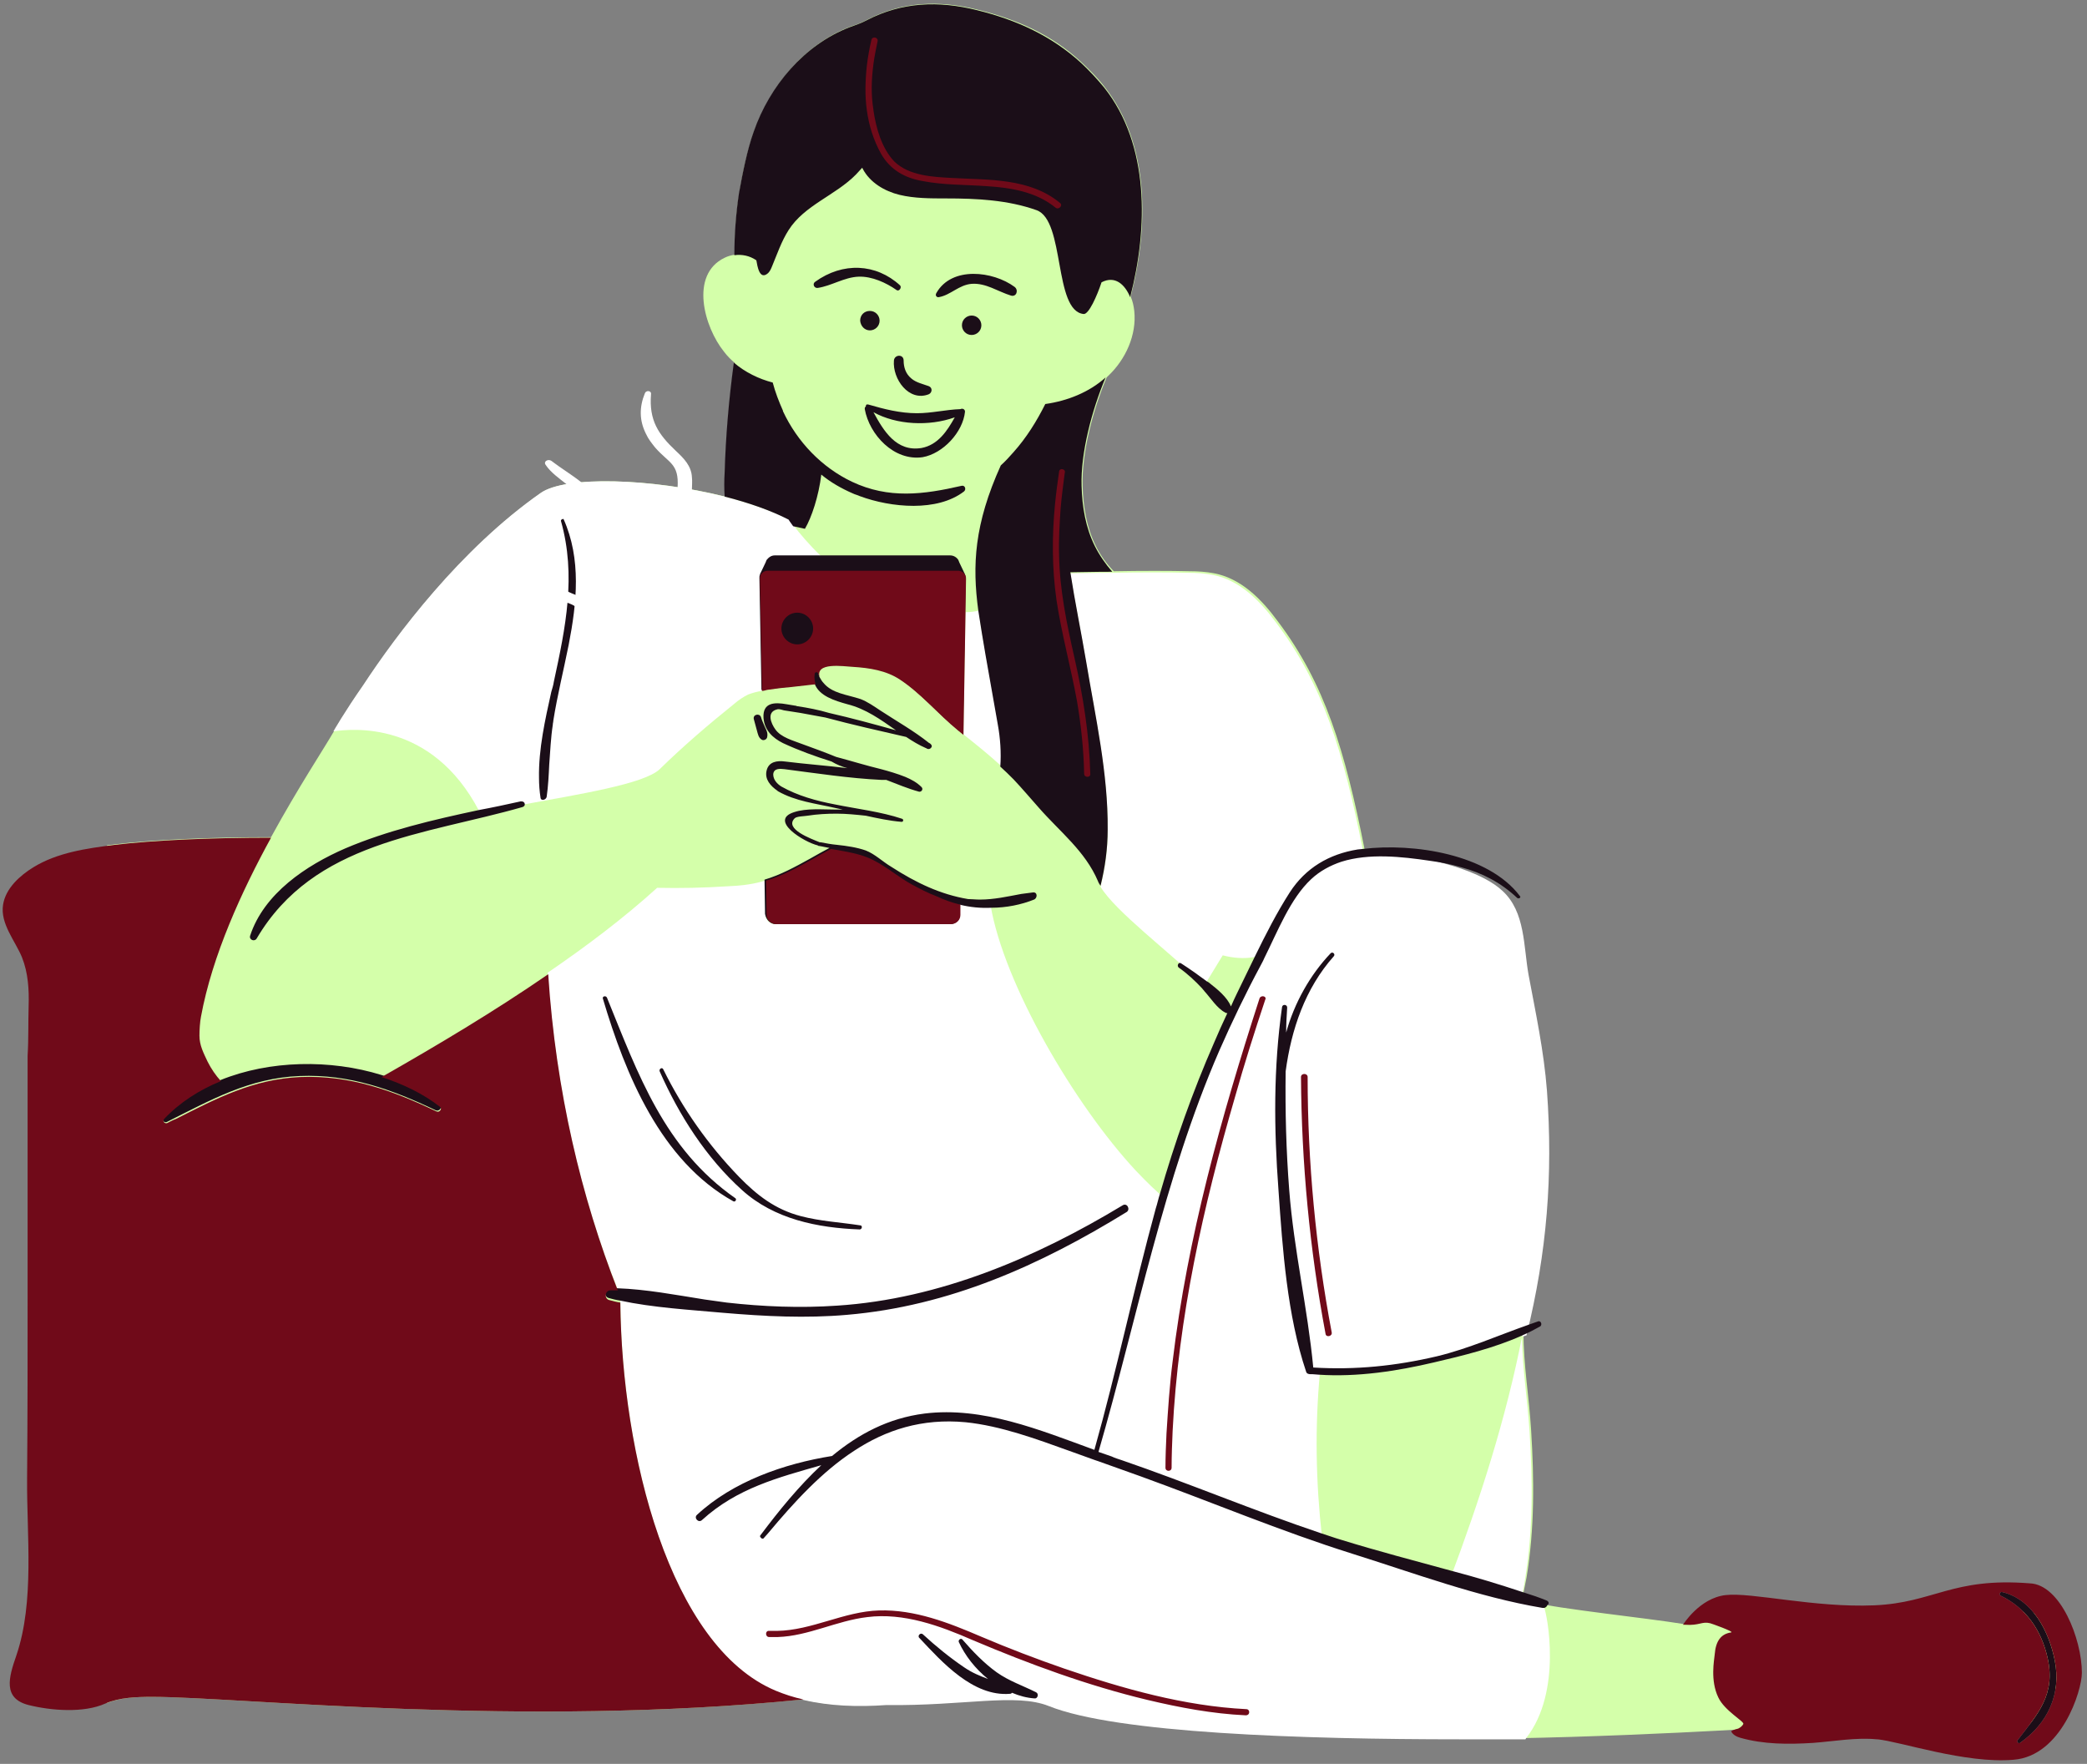 <?xml version="1.0" encoding="UTF-8" standalone="no"?><svg xmlns="http://www.w3.org/2000/svg" xmlns:xlink="http://www.w3.org/1999/xlink" fill="#000000" height="344.9" preserveAspectRatio="xMidYMid meet" version="1" viewBox="-0.5 -0.8 408.1 344.9" width="408.1" zoomAndPan="magnify"><rect x="-0.5" y="-0.8" width="408.1" height="344.9" fill="#808080" stroke="none"/><g><g id="change1_1"><path d="M391.7,338.9c-2.5,0.6-5.1,0.8-7.7,0.9c-11,0.4-23.7-0.9-34.5-3c0,0-36.7,2.4-64.5,2.4l4-17l-93.5,4.5 c-10.7,4.9-26.5,7.7-39,4.8C101.5,337.1,46,331,29.3,331c-3,0-6.1,0.1-8.9,1.2V164.5c0.5-0.1,1-0.1,1.5-0.2 c7.6-0.9,18.5-1.4,30.6-1.4c5.3-9.7,10.4-17.4,12.3-20.7c0,0,2.1-3.7,5.8-9c6.5-9.9,19-26.6,34.7-37.6c4.8-3.4,21.6-2.9,36,0.7 c-0.1-1.6-0.1-3.1,0-4.7c0.2-6.9,0.8-14.2,1.8-21.5c-0.7-0.6-1.4-1.3-2-2.1c-3.9-4.8-6.8-15.1,0.1-18.4c0.6-0.3,1.3-0.5,2-0.6 c0-4,0.2-8.1,0.9-12.1c0.6-3.9,1.6-8.5,2.9-12.1c3.2-8.9,9.9-17,18.8-20.4c1.2-0.4,2.3-0.8,3.4-1.4c6.8-3.5,13.9-3.8,21.5-1.9 c7.7,1.9,14.5,4.9,20.3,10.3c1.6,1.5,3.2,3.1,4.5,4.8c8.9,11.3,8.6,27.5,5.1,41c0.4,0.9,0.6,1.9,0.7,2.8c0.5,4.7-1.7,9.5-5.1,12.7 c-0.1,0.1-0.2,0.2-0.3,0.3c-2.7,6.4-4.9,14.8-4.7,21.2c0.1,4.1,0.8,8.2,2.6,11.8c0.9,1.8,2.1,3.5,3.5,4.9c5.1-0.1,11.2-0.1,14.9,0 c1.6,0,3.1,0.1,4.7,0.4c5.3,1,9.3,5.1,12.4,9.3c9.3,12.3,13.2,25.4,17,44.5l1.4,61.6c15.5,1.4,31.7,2.9,31.7,2.9 c-0.6,8.9-1.2,17.7-1.9,26.6c0,0.2,0,0.5,0,0.7c0.1,0,0.3,0,0.4,0c-0.2,0.9-0.3,1.8-0.5,2.7c0,6.4,1.1,12.8,1.5,19.2 c0.6,9.6,0.7,19.3-0.9,28.9c-0.3,1.5-0.6,3-0.9,4.5c9.4,1.9,23.1,3.2,31.9,4.6c4.2-4.8,9.6-6.6,27.1-1.1c3.2,1,22.8-0.4,27.8-0.7 c3.4-0.2,13.4-1.9,16.2,0.8C407.6,323,399.1,337.3,391.7,338.9z" fill="#d4ffaa"/></g></g><g><g id="change2_1"><path d="M128.5,149.6c-3,2.9-15.7,4.9-27.7,7.1c-0.8,0.4-6.7,2.8-7.6,1.1c-9.3-17.8-24.9-16.1-28.5-15.6 c0,0,2.1-3.7,5.8-9c6.5-9.9,19-26.6,34.7-37.6c4.8-3.4,21.6-2.9,36,0.7c4.6,1.2,9,2.7,12.7,4.5c0,0,0.3,0.5,0.9,1.3 c1,1.3,2.8,3.5,5.3,5.9h-9c-0.8,0-1.6,0.6-1.8,1.4l-1.1,2.3c0,0,0,0.1,0,0.1l0,0h0c-0.1,0.2-0.1,0.4-0.1,0.6l0.4,21.9 c-0.9,0.1-1.9,0.4-2.7,0.7c-1,0.5-1.9,1.1-2.7,1.8C138,140.9,133.1,145.1,128.5,149.6z M194.7,140.8c-0.9-5.1-1.5-8.5-2.4-13.6 c-0.6-3-1.1-5.9-1.4-8.6c-0.9,0.2-1.7,0.3-2.6,0.3l-0.4,23.9c2.5,2,5,4,7.4,6.2C195.5,146.4,195.2,143.6,194.7,140.8z M297.9,339.1c0,0.1-0.1,0.1-0.1,0.2l-12.7,0c-31.1,0-67.3-1.2-80.5-6.5c-6.5-2.6-16.6,0-31.8-0.2c-5.6,0.4-11.1,0.2-16.2-1 c-1.9-0.4-3.7-1-5.4-1.7c-21.1-8.9-30.4-47.5-30.4-77.5c0,0,0.9-0.2,2.3-0.4c-1.7-0.2-2.7-0.4-2.7-0.4 c-7.3-18.2-12.2-39.1-13.8-62.2c7.6-5.2,14.9-10.7,21.4-16.6c4.5,0.1,9.2,0,13.8-0.3c2.2-0.1,4.4-0.3,6.6-0.9 c0.2-0.1,0.5-0.1,0.7-0.2l0.1,6.7c0,1,0.9,1.8,1.9,1.8h34.1c1.1,0,1.9-0.8,1.9-1.8l0.1-3.1c1.9,0.5,3.9,0.9,5.9,1.2l0.1,0 c2.6,15.4,16.4,39,28.4,51.9c2.1,2.2,4,4.1,5.9,5.6c5.2-16.9,9.4-27.7,13-35.5c-0.1-0.1-0.1-0.2-0.2-0.3l5.8-11.9c0,0-3,1.2-7.5,0 l-3.6,5.9c-7-6.7-17.4-14.5-20.3-19.3c0.9-3.6,1.4-7.3,1.4-11c0.1-11-2.4-22-4.2-32.8c-1-5.9-2.2-11.7-3.1-17.5 c1.4,0,4.5-0.1,8.2-0.1c5.1-0.1,11.2-0.1,14.9,0c1.6,0,3.1,0.1,4.7,0.4c5.3,1,9.3,5.1,12.4,9.3c9.3,12.3,13.2,25.4,17,44.5l0,1.2 c3.7-0.7,7.5-0.5,11.2,0.3c4.8,1,12.4,3,16.1,6.5c4.5,4.1,4.1,10.9,5.1,16.4c1.4,7.5,3,14.9,3.6,22.7c1.2,16.5,0,31.6-4,47.8 c-0.3,0.1-0.6,0.2-0.9,0.3c0.1,6.2,1.1,12.4,1.5,18.6c0.6,9.6,0.7,19.3-0.9,28.9c-0.2,1.4-0.5,2.9-0.9,4.3l4.6,0.9 c0,0,0,0.1,0,0.1C302,314.6,305.1,330,297.9,339.1z M297.2,260.2c-14.9,4.9-30.1,8.9-39.6,7.4c-1,10.7-0.8,21.4,0.4,32.1 c8.2,2.9,16.6,5.7,25,8.4C288.9,292.4,294,276.6,297.2,260.2z" fill="#ffffff"/></g></g><g id="change3_1"><path d="M141.2,96.3c-0.1-1.6-0.1-3.1,0-4.7c0.2-6.9,0.8-14.2,1.8-21.5c2.2,1.9,4.9,3.2,7.6,3.9 c0.5,1.9,1.2,3.7,2,5.5c0,0,0,0,0,0.1c2.8,6,7.6,11,13.5,13.8c7.2,3.4,14,2.5,21.4,0.8c0.7-0.2,1,0.7,0.5,1.1 c-5.2,4-14.2,3.2-20.4,0.9c-0.4-0.2-0.9-0.3-1.3-0.5c-2.3-1-4.4-2.2-6.2-3.7c-0.5,4.2-1.9,8.4-3.2,10.6l-2.3-0.5 c-0.6-0.8-0.9-1.3-0.9-1.3C150.2,99,145.9,97.5,141.2,96.3z M213.6,106c-1.8-3.6-2.5-7.7-2.6-11.8c-0.2-6.4,2-14.8,4.7-21.2 c-3.2,2.9-7.5,4.6-11.8,5.2c-1.7,3.4-3.7,6.6-6.2,9.4c-0.8,0.9-1.6,1.8-2.5,2.6l0,0c-5.2,11.5-5.6,19.5-4.4,28.4 c0.4,2.7,0.9,5.6,1.4,8.6c0.9,5.1,1.5,8.5,2.4,13.6c0.5,2.7,0.7,5.6,0.5,8.3c0.9,0.8,1.7,1.6,2.6,2.5c1.7,1.8,3.3,3.7,4.9,5.5 c4.1,4.7,9.1,8.5,11.6,14.4c0.1,0.3,0.3,0.6,0.5,0.9c0.9-3.6,1.4-7.3,1.4-11c0.1-11-2.4-22-4.2-32.8c-1-5.9-2.2-11.7-3.1-17.5 c1.4,0,4.5-0.1,8.2-0.1C215.7,109.5,214.5,107.8,213.6,106z M147.4,50.1c0.2,1.1,0.6,4,2.3,2.5c0.4-0.4,0.6-0.9,0.8-1.4 c1-2.4,1.8-4.8,3.2-7c3.1-4.9,9.2-6.8,13.2-10.9c0.4-0.4,0.8-0.9,1.2-1.3c0,0.1,0.1,0.1,0.1,0.2c1.4,2.7,4.3,4.4,7.2,5.1 c2.9,0.7,6,0.7,9.1,0.7c6,0,12.1,0.3,17.7,2.3c5.6,2,3.3,19.7,9.2,20.3c1,0.1,2.6-3.5,3.5-6.2c2.7-1.4,4.6,0.5,5.6,2.9 c3.5-13.5,3.8-29.8-5.1-41c-1.4-1.7-2.9-3.3-4.5-4.8c-5.8-5.3-12.6-8.4-20.3-10.3c-7.6-1.9-14.7-1.6-21.5,1.9 c-1.1,0.6-2.3,1-3.4,1.4C156.8,7.9,150,16,146.9,24.9c-1.3,3.6-2.2,8.2-2.9,12.1c-0.6,4-0.9,8.1-0.9,12.1 C144.6,48.9,146.1,49.2,147.4,50.1z M151.2,179.9h34.1c1.1,0,1.9-0.8,1.9-1.8l0-2c2,0.5,4.1,0.7,6.1,0.6c3,0,5.9-0.6,8.4-1.6 c0.7-0.3,0.7-1.5-0.2-1.4c-0.8,0.1-1.5,0.2-2.3,0.3c-2.7,0.5-5.3,1.1-8.1,1.1c-0.8,0-1.6-0.1-2.3-0.1c-5.4-0.9-10.2-3.2-15-6.3 c-1.7-1-3.2-2.5-5-3.2c-1.7-0.6-3.7-0.9-5.6-1.1c-1.1-0.1-2.2-0.3-3.2-0.5c-0.1,0-0.2,0-0.2,0c-1.7-0.7-7-2.6-4.9-4.7 c0.4-0.4,2-0.4,2.5-0.5c1.9-0.3,3.8-0.4,5.7-0.4c1.9,0,3.8,0.2,5.7,0.4c2.3,0.5,4.6,1,7,1.2c0.4,0,0.4-0.5,0.1-0.6 c-4.2-1.4-8.7-1.9-13.1-2.8c-3.7-0.7-7.3-1.7-10.5-3.5c0,0,0,0,0,0c-0.8-0.5-1.6-1.3-1.6-2.4c0.1-1.2,1.3-1.1,2.2-1c0,0,0,0,0,0 c6.2,0.8,12.7,1.8,19,2.1c0.3,0,0.6,0,0.9,0c2.1,0.8,4.2,1.7,6.4,2.3c0.5,0.1,0.9-0.5,0.5-0.9c-0.9-0.9-2-1.5-3.2-2 c-1.5-0.6-3.2-1.1-4.7-1.5c-2.9-0.7-5.8-1.6-8.8-2.4c-2.2-0.9-4.4-1.7-6.6-2.5c-1.8-0.7-4.2-1.3-5.3-2.9c-0.8-1.1-1.8-3.4,0.4-3.9 c0.4-0.1,0.9,0.1,1.3,0.2c1.1,0.2,2.1,0.3,3.2,0.5c1.6,0.3,3.2,0.6,4.9,0.9c5.2,1.4,10.6,2.6,15.8,3.8c1.2,0.8,2.5,1.6,3.9,2.2 c0.1,0,0.1,0.1,0.2,0.1c0.4,0.2,0.8-0.1,0.9-0.4c0-0.2,0-0.3-0.2-0.5c-0.1-0.1-0.2-0.2-0.3-0.2c-3-2.4-6.4-4.3-9.6-6.4 c-1.2-0.8-2.5-1.7-3.8-2.2c-2.7-0.9-5.6-1.1-7.3-3.2c-0.3-0.3-0.5-0.7-0.8-1.2c-1-3.1,4.6-2.2,6.5-2.1c3.1,0.2,6.5,0.7,9.2,2.5 c4.1,2.7,7.5,6.8,11.3,9.9c0.4,0.3,0.7,0.6,1.1,0.9l0.4-23.9l0.1-6.6c0-0.2,0-0.4-0.1-0.6h0l0,0c0,0,0-0.1,0-0.1l-1.1-2.3l-0.2-0.5 l0,0c-0.3-0.5-0.9-0.9-1.6-0.9h-25.3h-9c-0.7,0-1.2,0.4-1.6,0.9l0,0l-0.2,0.5l-1.1,2.3c0,0,0,0.1,0,0.1l0,0h0 c-0.1,0.2-0.1,0.4-0.1,0.6l0.4,21.9c0.3,0,0.6-0.1,0.9-0.1c1.4-0.2,2.8-0.3,4.2-0.5c1.8-0.2,3.5-0.4,5.3-0.6c0.9,2.4,3.9,3.3,6.4,4 c3.6,0.9,6.5,3,9.5,5.1c-4.3-1.2-8.7-2.4-13.1-3.4c-2-0.6-4.1-1-6.1-1.3c-0.1,0-0.2,0-0.3-0.1c0,0-0.1,0-0.1,0 c-0.6-0.1-1.2-0.2-1.8-0.3c-2.3-0.4-4.7-0.4-4.5,2.7c0.2,2.4,1.8,3.9,3.8,4.9c3,1.4,6.3,2.6,9.5,3.6c1,0.6,2,1,3.1,1.3 c-4.1-0.5-8.2-0.8-12.2-1.3c0,0,0,0,0,0c-1.5-0.2-3.2,0-3.6,1.8c-0.4,1.7,0.8,3,2.1,3.9c0,0,0,0,0.1,0.1c3.5,2,7.4,2.4,11.3,3.3 c0,0,0,0,0,0c0.5,0.1,1,0.2,1.4,0.3c-0.4,0-0.8,0-1.2,0c-0.1,0-0.1,0-0.2,0c-2.5,0-5.7-0.3-8.1,0.5c-5.1,1.6,2,5.9,4.6,6.5 c0.1,0.1,0.1,0.1,0.2,0.1c0.7,0.1,1.4,0.3,2.1,0.4c-1.3,0.7-2.6,1.4-3.8,2.1c-2.9,1.6-5.8,3.2-8.9,4.1l0.1,6.7 C149.3,179.1,150.2,179.9,151.2,179.9z M183.1,57.3c2.3-0.4,3.9-2.4,6.4-2.6c2.8-0.2,5.1,1.5,7.7,2.3c1.1,0.3,1.5-1.1,0.7-1.7 c-4.2-3.1-12.3-4.1-15.3,1.2C182.3,57,182.7,57.4,183.1,57.3z M158.9,54.3c-0.6,0.4-0.2,1.3,0.5,1.2c2.7-0.4,5.2-2.1,8-2.2 c2.6-0.1,5.4,1.2,7.4,2.6c0.5,0.4,1.1-0.5,0.7-0.9C170.8,50.7,164.3,50.4,158.9,54.3z M174.3,69.7c-0.3,3.6,2.9,8.1,6.8,6.6 c0.7-0.3,0.8-1.3,0-1.6c-1.1-0.4-2.5-0.7-3.4-1.5c-1.1-0.9-1.5-2.2-1.5-3.5C176.2,68.4,174.4,68.5,174.3,69.7z M168.6,79.2 c0-0.2,0-0.4,0.2-0.5c0-0.3,0.1-0.5,0.5-0.4c3.1,0.9,6.2,1.7,9.5,1.7c2.9,0,5.6-0.7,8.5-0.8c0.4-0.2,0.9,0,0.9,0.5 c-0.4,4-4.3,8.2-8.3,8.9C174.3,89.4,169.5,84.2,168.6,79.2z M170.3,79.8c2,3.7,4.5,7.8,9.4,7c3.2-0.6,5-3.3,6.5-6 C181.2,82.6,174.8,82.3,170.3,79.8z M301.8,312.1c-1.5-0.6-3-1.1-4.6-1.6c-4.5-1.5-9.1-2.9-13.7-4.1c-7.3-2-14.6-3.9-21.7-6.1 c-1.4-0.4-2.7-0.9-4-1.3c-13.1-4.4-25.9-9.8-39-14.3c-0.6-0.2-1.3-0.4-1.9-0.7c-0.9-0.3-1.7-0.6-2.6-0.9 c7.6-26.2,12.7-53.3,23.6-78.4c2.5-5.7,5.2-11.3,8.1-16.7c0.2-0.4,0.5-0.9,0.7-1.4c2.6-5.2,5.1-11.7,9.2-15.5 c1.7-1.6,3.8-2.7,5.9-3.4c5.4-1.7,11.8-1,17.2-0.2c2.2,0.3,4.3,0.7,6.3,1.3c4,1.1,7.6,2.9,10.9,6c0.3,0.2,0.8-0.1,0.5-0.4 c-6.2-8.2-20.8-10.4-30.7-9.2c-0.3,0-0.7,0.1-1,0.1c-5.6,0.9-10.2,3.6-13.3,8.4c-2.5,3.9-4.7,8.2-6.8,12.5c-1.2,2.4-2.3,4.8-3.5,7.2 c-0.4,0.8-0.8,1.7-1.2,2.6c-0.7-1.8-2.7-3.4-4.1-4.5c-0.2-0.2-0.4-0.3-0.6-0.4c-1.6-1.2-3.3-2.4-5-3.5c-0.1,0-0.1-0.1-0.2-0.1 c-0.4-0.1-0.7,0.6-0.3,0.9c1.7,1.2,3.2,2.6,4.6,4.1c0.1,0.2,0.3,0.3,0.4,0.5c1.2,1.3,2.5,3.4,4.1,4.2c0.1,0.1,0.3,0.1,0.4,0.1 c-0.9,1.9-1.8,3.9-2.6,5.8c-4.2,9.6-7.7,19.5-10.6,29.6c-0.3,0.9-0.5,1.9-0.8,2.8c-4.3,15.7-7.6,31.6-12,47.2 c-10.7-3.9-21.8-8.5-33.2-7.1c-7.1,0.9-12.9,4-18.1,8.3c-9.4,1.5-19.4,5-26.4,11.5c-0.7,0.6,0.3,1.7,1,1c6.8-6.2,14.9-8.3,23.3-10.7 c-4.4,4.1-8.3,8.9-11.9,13.7c-0.2,0.2,0,0.4,0.2,0.6c0.2,0.1,0.4,0.1,0.5-0.1c0.3-0.3,0.5-0.6,0.8-0.9c5.1-6.1,10.5-12,16.8-16.1 c6.2-4.1,13.3-6.4,21.8-5.6c6.9,0.7,13.9,3.3,20.3,5.6c1.7,0.6,3.3,1.2,5,1.8c0.2,0.1,0.4,0.1,0.6,0.2c2.8,1,5.6,2,8.4,3 c13.8,5,27.3,10.7,41.3,15.1c12.1,3.8,24.7,8.5,37.2,10.6c0.1,0,0.3,0,0.4,0c0.3-0.1,0.5-0.3,0.6-0.6 C302.5,312.8,302.4,312.3,301.8,312.1z M256.3,266.6c-1.1-11.6-3.8-23-4.7-34.7c-0.6-7.7-0.8-15.4-0.7-23.2 c1.1-8.2,3.8-16.2,9.4-22.5c0.4-0.4-0.2-1-0.6-0.6c-4,4.2-7.1,9.7-8.7,15.5c0-1.6,0.1-3.3,0.2-4.9c0-0.6-0.9-0.7-1-0.1 c-1.7,11.9-1.6,23.8-0.7,35.8c0.8,11.6,1.7,24.5,5.4,35.5c0.1,0.4,0.5,0.5,0.8,0.5c0.1,0,0.3,0,0.4,0c0.4,0,0.9,0.1,1.3,0.1 c7.5,0.5,15.3-0.7,22.5-2.4c5.6-1.3,11.7-2.8,17.1-5.2c0.1,0,0.1,0,0.2-0.1c1.2-0.5,2.3-1.1,3.4-1.7c0.6-0.3,0.2-1.3-0.4-1 c-0.6,0.2-1.1,0.4-1.7,0.6c-6,2.1-11.8,4.7-18,6.2C272.4,266.3,264.6,267.1,256.3,266.6z M165.1,256.3c20-1.7,37.8-9.7,54.7-20.1 c0.8-0.5,0.1-1.9-0.8-1.3c-16.9,10.2-35.8,18.3-55.8,19.6c-7.2,0.5-14.5,0.2-21.6-0.6c-1.4-0.2-2.8-0.4-4.3-0.6 c-5.7-0.9-11.4-2-17.1-2.2c-0.5,0-1,0-1.4,0c-1.1,0-1.3,1.6-0.3,1.9c0.7,0.2,1.5,0.4,2.2,0.5c6.5,1.4,13.6,1.8,20.2,2.4 C149.1,256.6,157.1,257,165.1,256.3z M202.1,330.1c-2.6-1.3-5.3-2.2-7.7-3.9c-2.5-1.8-4.7-4.1-6.7-6.4c-0.3-0.4-0.9,0.1-0.7,0.5 c1.2,2.6,3.2,5.2,5.7,7.2c-1.6-0.6-3.1-1.2-4.7-2.3c-2.8-1.9-5.5-4.1-8-6.4c-0.5-0.5-1.2,0.3-0.7,0.7c4.4,4.7,10.5,11.5,17.7,10.9 c0.2,0,0.3-0.1,0.4-0.2c1.4,0.6,2.9,1,4.4,1.1C202.4,331.4,202.7,330.4,202.1,330.1z M101.5,155.9c-0.1,0-0.1,0-0.2,0 c-2.7,0.6-5.5,1.2-8.2,1.7c-8.9,1.9-17.9,4-26.1,7.5c-7.6,3.3-15.9,8.8-18.6,17.1c-0.2,0.8,0.9,1.2,1.3,0.5 c11.2-19,32.8-20.2,52-25.7c0.3-0.1,0.5-0.4,0.4-0.6C102.1,156.1,101.8,155.9,101.5,155.9z M74.1,209.4c-10-3.1-21.9-2.9-31.5,1 c-4.2,1.7-8.1,4.2-11.1,7.4c-0.4,0.4,0.1,1,0.6,0.8c8.6-4.3,16.1-8.6,26-9c9.7-0.4,18,2.6,26.6,6.7c0.6,0.3,1.4-0.5,0.8-1 C82.3,212.6,78.4,210.7,74.1,209.4z M142.9,234.1c0.4,0.2,0.7-0.4,0.4-0.6c-13.9-9.7-19-24.2-25.1-39.2c-0.2-0.5-1-0.3-0.8,0.2 C121.8,209.3,128.7,226.2,142.9,234.1z M144.6,231.9c6.3,5.7,14.8,7.4,23,7.7c0.5,0,0.6-0.8,0.1-0.8c-3.9-0.6-7.8-0.8-11.6-1.8 c-5-1.3-8.6-4.1-12.1-7.7c-6-6.2-11-13.3-14.8-21c-0.2-0.5-0.9-0.1-0.7,0.4C132.3,217.3,137.6,225.6,144.6,231.9z M109.2,101.1 c3,10.7,0.9,20.8-1.4,31.4c-0.1,0.7-0.3,1.3-0.5,2c-1.2,5.4-2.5,11.2-2.4,16.8c0,1.3,0.1,2.6,0.3,3.9c0.1,0.7,1.1,0.4,1.2-0.2 c0.3-2.1,0.4-4.2,0.5-6.3c0.2-2.6,0.3-5.2,0.7-7.8c0-0.3,0.1-0.5,0.1-0.8c0.8-5,2-9.8,3-14.8c1.6-8.2,2.5-16.8-1-24.6 C109.6,100.6,109.1,100.8,109.2,101.1z M169.6,63.8c1,0,1.9-0.8,1.9-1.9c0-1-0.8-1.9-1.9-1.9s-1.9,0.8-1.9,1.9 C167.8,63,168.6,63.8,169.6,63.8z M189.5,64.7c1,0,1.9-0.8,1.9-1.9c0-1-0.8-1.9-1.9-1.9c-1,0-1.9,0.8-1.9,1.9 C187.6,63.8,188.4,64.7,189.5,64.7z M401.3,323.9c-1.1-5.6-4.3-12-10.3-13.4c-0.4-0.1-0.7,0.5-0.3,0.7c5,2.4,8,6.8,9.2,12.2 c1.6,7.2-1.9,10.9-5.9,16.1c-0.2,0.3,0.2,0.7,0.5,0.5C399.9,336.2,402.6,330.5,401.3,323.9z M149.1,141.4c-0.3-0.7-0.6-1.3-0.8-2 c-0.3-0.8-1.6-0.5-1.4,0.4c0.2,0.7,0.4,1.5,0.6,2.2c0.2,0.7,0.3,1.4,0.9,1.8c0.4,0.3,1,0,1.1-0.4C149.7,142.6,149.4,142,149.1,141.4 z" fill="#1b0e18"/></g><g id="change4_1"><path d="M140.2,107.6c-2.4-2.1-6.4-5.2-8-7.9c-1.3-2.1-0.4-2.7-0.2-4.9c0-0.1,0-0.2,0-0.3c0.3-4.7-1.7-4.7-4.4-7.8 c-0.7-0.9-1.3-1.6-1.8-2.7c-1.3-2.6-1.3-5.2-0.2-7.9c0.2-0.6,1.3-0.6,1.2,0.2c-0.4,5.1,1.4,7.8,4.9,11.1c1.5,1.4,3,2.9,3.1,5.1 c0.1,0.8,0,1.6,0,2.4c-0.1,1.9-0.2,3.7,1.2,5.4c1.8,2.2,4.1,3.6,5.3,6.3C141.6,107.4,140.8,108.1,140.2,107.6z M110.3,93.9 c1.6,1.2,3.2,2.3,4.3,4.1c1.7,2.8-0.1,5.9,1.8,8.3c1.4,1.8,4.2,2.2,6.2,2.8c4.4,1.4,8.4,3.6,12.6,5.3c1.1,0.5,1.6-1.2,0.8-1.8 c-2.8-2.1-6.2-3.5-9.5-4.7c-1.6-0.6-3.4-0.9-4.9-1.5c-3-1.3-3.5-2.8-3.7-5.6c-0.3-3.1-2.2-5.3-4.6-7.2c-2-1.6-4.2-2.9-6-4.3 c-0.6-0.4-1.6,0.1-1.1,0.8C107.2,91.6,108.8,92.7,110.3,93.9z M136.2,126.7c-3.2-1.2-6.4-1.7-9.8-1.8c-2.6-0.1-5.7-0.2-7.8-2.2 c-1-1-1.3-2.8-2.2-3.9c-1.1-1.5-2.7-2.5-4.4-3.3c-0.5-0.2-1-0.4-1.4-0.6c-1.6-0.6-3.3-1.1-4.9-1.6c-0.4-0.1-0.8-0.3-1.2-0.4 c-0.6-0.2-1.1,0.7-0.6,1.1c0.6,0.5,1.3,1,2,1.3c1.4,0.7,3,1.2,4.6,1.8c0,0,0,0,0.1,0c0.5,0.2,1,0.4,1.4,0.7c3.1,1.9,3.2,4.7,5.7,7.3 c1.5,1.6,3.3,1.9,5.5,2.1c4.3,0.4,8.6,0.6,12.9,0.9C136.7,127.9,136.7,126.9,136.2,126.7z" fill="#ffffff"/></g><g id="change5_1"><path d="M151.2,329.8c1.7,0.7,3.5,1.3,5.4,1.7C101.5,337.1,46,331,29.3,331c-3.1,0-6.4,0.1-9.2,1.3 c-4.2,1.9-10.6,1.4-15,0.3c-5.1-1.3-3.9-5.4-2.4-9.7c3.6-10.6,2-23.6,2.1-34.7c0.1-12.1,0.1-24.2,0.1-36.3c0-15.4,0-30.9,0-46.3 c0.2-3.2,0.1-6.5,0.2-9.7c0.1-3.2-0.1-6.5-1.3-9.5c-1.3-3.2-4.3-6.6-3.7-10.3c0.5-3.2,3.3-5.7,5.9-7.3c4.7-2.9,10.4-3.7,15.9-4.4 c7.6-0.9,18.5-1.4,30.6-1.4c-5.7,10.4-11.5,23-13.7,35c-0.2,1-0.3,2.6-0.3,3.7c0,1.9,0.8,3.4,1.6,5.1c0.7,1.4,1.6,2.7,2.6,3.8 c-4.2,1.7-8.1,4.2-11.1,7.4c-0.4,0.4,0.1,1,0.6,0.8c0.6-0.3,1.1-0.6,1.7-0.8c7.9-4,15.1-7.8,24.3-8.2c9.7-0.4,18,2.6,26.6,6.7 c0.2,0.1,0.4,0.1,0.6,0c0.3-0.2,0.5-0.6,0.1-0.9c-3.2-2.5-7.1-4.4-11.4-5.8c0.1,0,0.1-0.1,0.2-0.1c10.7-6.1,21.8-12.7,32.4-20 c1.5,22.9,6.5,43.7,13.6,61.8c-0.5,0-1,0-1.4,0c-1.1,0-1.3,1.6-0.3,1.9c0.7,0.2,1.5,0.4,2.2,0.5 C121.1,283.4,130.4,321.1,151.2,329.8z M177.9,172.2c-2.6-1.4-5-3.5-7.6-4.8c-2.5-1.3-5.5-1.7-8.3-2.2c-1.3,0.7-2.6,1.4-3.8,2.1 c-2.9,1.6-5.8,3.2-8.9,4.1l0.1,6.7c0,1,0.9,1.8,1.9,1.8h34.1c1.1,0,1.9-0.8,1.9-1.8l0-2c-1.7-0.4-3.3-1-4.8-1.7 C180.9,173.8,179.4,173,177.9,172.2z M148.5,134.3l-0.4-21.9c0-0.2,0-0.4,0.1-0.6c0,0,0,0,0,0c0,0,0-0.1,0-0.1 c0.3-0.6,0.8-0.9,1.5-0.9h2.5h32.1h2.5c0.7,0,1.2,0.4,1.5,0.9c0,0,0,0.1,0,0.1c0,0,0,0,0,0c0.1,0.2,0.1,0.4,0.1,0.6l-0.1,6.6 l-0.4,23.9c-0.4-0.3-0.7-0.6-1.1-0.9c-3.8-3.1-7.2-7.2-11.3-9.9c-2.7-1.8-6-2.3-9.2-2.5c-1.9-0.1-7.5-1-6.5,2.1 c-0.1-0.2-0.2-0.5-0.3-0.8c-0.1-0.4-0.7-0.3-0.7,0.1c-0.1,0.8,0,1.5,0.2,2c-1.8,0.2-3.5,0.4-5.3,0.6c-1.4,0.1-2.8,0.3-4.2,0.5 C149.1,134.2,148.8,134.3,148.5,134.3z M152.3,122.1c0,1.7,1.4,3.1,3.1,3.1s3.1-1.4,3.1-3.1s-1.4-3.1-3.1-3.1 S152.3,120.4,152.3,122.1z M406.6,326.3c0,3.5-4,16.3-13.4,17c-9.4,0.8-22.2-3.6-26.6-4c0,0,0,0-0.1,0c-4.1-0.4-8.4,0.4-12.5,0.7 c-4.8,0.3-9.6,0.3-14.2-1c-0.7-0.2-1.5-0.6-1.8-1.3c0.1,0,0.1,0,0.2-0.1c0.4-0.2,0.8-0.3,1.2-0.4c0.4-0.2,0.8-0.5,1-0.9 c0.2-0.5-3.7-2.6-4.9-5.2c-1.6-3.3-0.8-7.3-0.7-8.4c0.2-2.6,1.2-4,3.2-4.3c0.8-0.1-4-1.8-4.1-1.8c-1.6-0.4-2.1,0.5-4.9,0.3 c-0.1,0-0.3,0-0.4,0c0,0,0,0,0,0v0c0,0,3.2-5.2,8.3-5.8c5.1-0.6,17.4,2.5,29.1,2c11.7-0.5,15.2-5.5,30.4-4.3 C402.4,309,406.6,319.7,406.6,326.3z M401.3,323.9c-1.1-5.6-4.3-12-10.3-13.4c-0.4-0.1-0.7,0.5-0.3,0.7c5,2.4,8,6.8,9.2,12.2 c1.6,7.2-1.9,10.9-5.9,16.1c-0.2,0.3,0.2,0.7,0.5,0.5C399.9,336.2,402.6,330.5,401.3,323.9z M171.8,29.3c1.8,3.1,4.6,4.7,8.1,5.3 c4.1,0.8,8.4,0.7,12.5,1c4.8,0.3,9.7,1.1,13.5,4.2c0.6,0.5,1.5-0.4,0.9-0.9c-5.9-4.9-13.9-4.5-21.1-4.9c-3.7-0.2-8.4-0.4-11.3-3.2 c-2.5-2.6-3.6-6.6-4.1-10c0,0,0-0.1,0-0.1c-0.5-3-0.4-6,0-9c0.2-1.5,0.5-3,0.8-4.4c0.2-0.8-1-1.1-1.2-0.3c-0.4,1.7-0.7,3.4-0.9,5.1 c-0.3,2.8-0.4,5.8,0,8.6C169.4,23.7,170.3,26.6,171.8,29.3z M206.6,91.4c-0.3,2.1-0.6,4.3-0.8,6.4c-0.6,6.2-0.6,12.5,0.3,18.8 c1,6.6,2.8,13.1,4,19.7c0.8,4.7,1.3,9.4,1.4,14.2c0,0.8,1.3,0.8,1.2,0c-0.2-7.7-1.4-15.2-3.1-22.7c-1.5-6.6-2.9-13.3-3-20.1 c-0.1-3,0.1-6.1,0.3-9.1c0.2-2.3,0.5-4.6,0.8-6.9C208,90.9,206.7,90.6,206.6,91.4z M243.2,333.4c-12.1-0.6-24.1-4-35.5-7.9 c-5.5-1.9-11-4-16.4-6.3c-6.3-2.7-12.9-5.3-19.9-5.1c-6.9,0.2-13.1,3.9-20,4c-0.5,0-1,0-1.5,0c-0.8-0.1-0.8,1.2,0,1.2 c0.6,0,1.1,0,1.7,0c6-0.2,11.5-3.2,17.5-3.9c7.1-0.9,14.2,1.7,20.6,4.5c11.1,4.7,22.5,8.9,34.2,11.7c6.3,1.5,12.7,2.7,19.1,3 C244,334.7,244,333.4,243.2,333.4z M245.8,194.4c-7.5,23.2-14.1,46.7-17,71c-0.6,4.7-0.9,9.4-1.2,14.1c-0.1,2.2-0.2,4.5-0.2,6.7 c0,0.8,1.2,0.8,1.2,0c0-2.4,0.1-4.8,0.2-7.2c1.1-22.2,6-44,12.2-65.3c1.8-6.4,3.8-12.7,5.9-19C247.3,194,246.1,193.7,245.8,194.4z M253.9,209.8c0.1,16.8,1.7,33.7,4.8,50.2c0.1,0.8,1.4,0.5,1.2-0.3c-3.1-16.4-4.7-33.2-4.7-49.9C255.2,209,253.9,209,253.9,209.8z" fill="#700a19"/></g></svg>